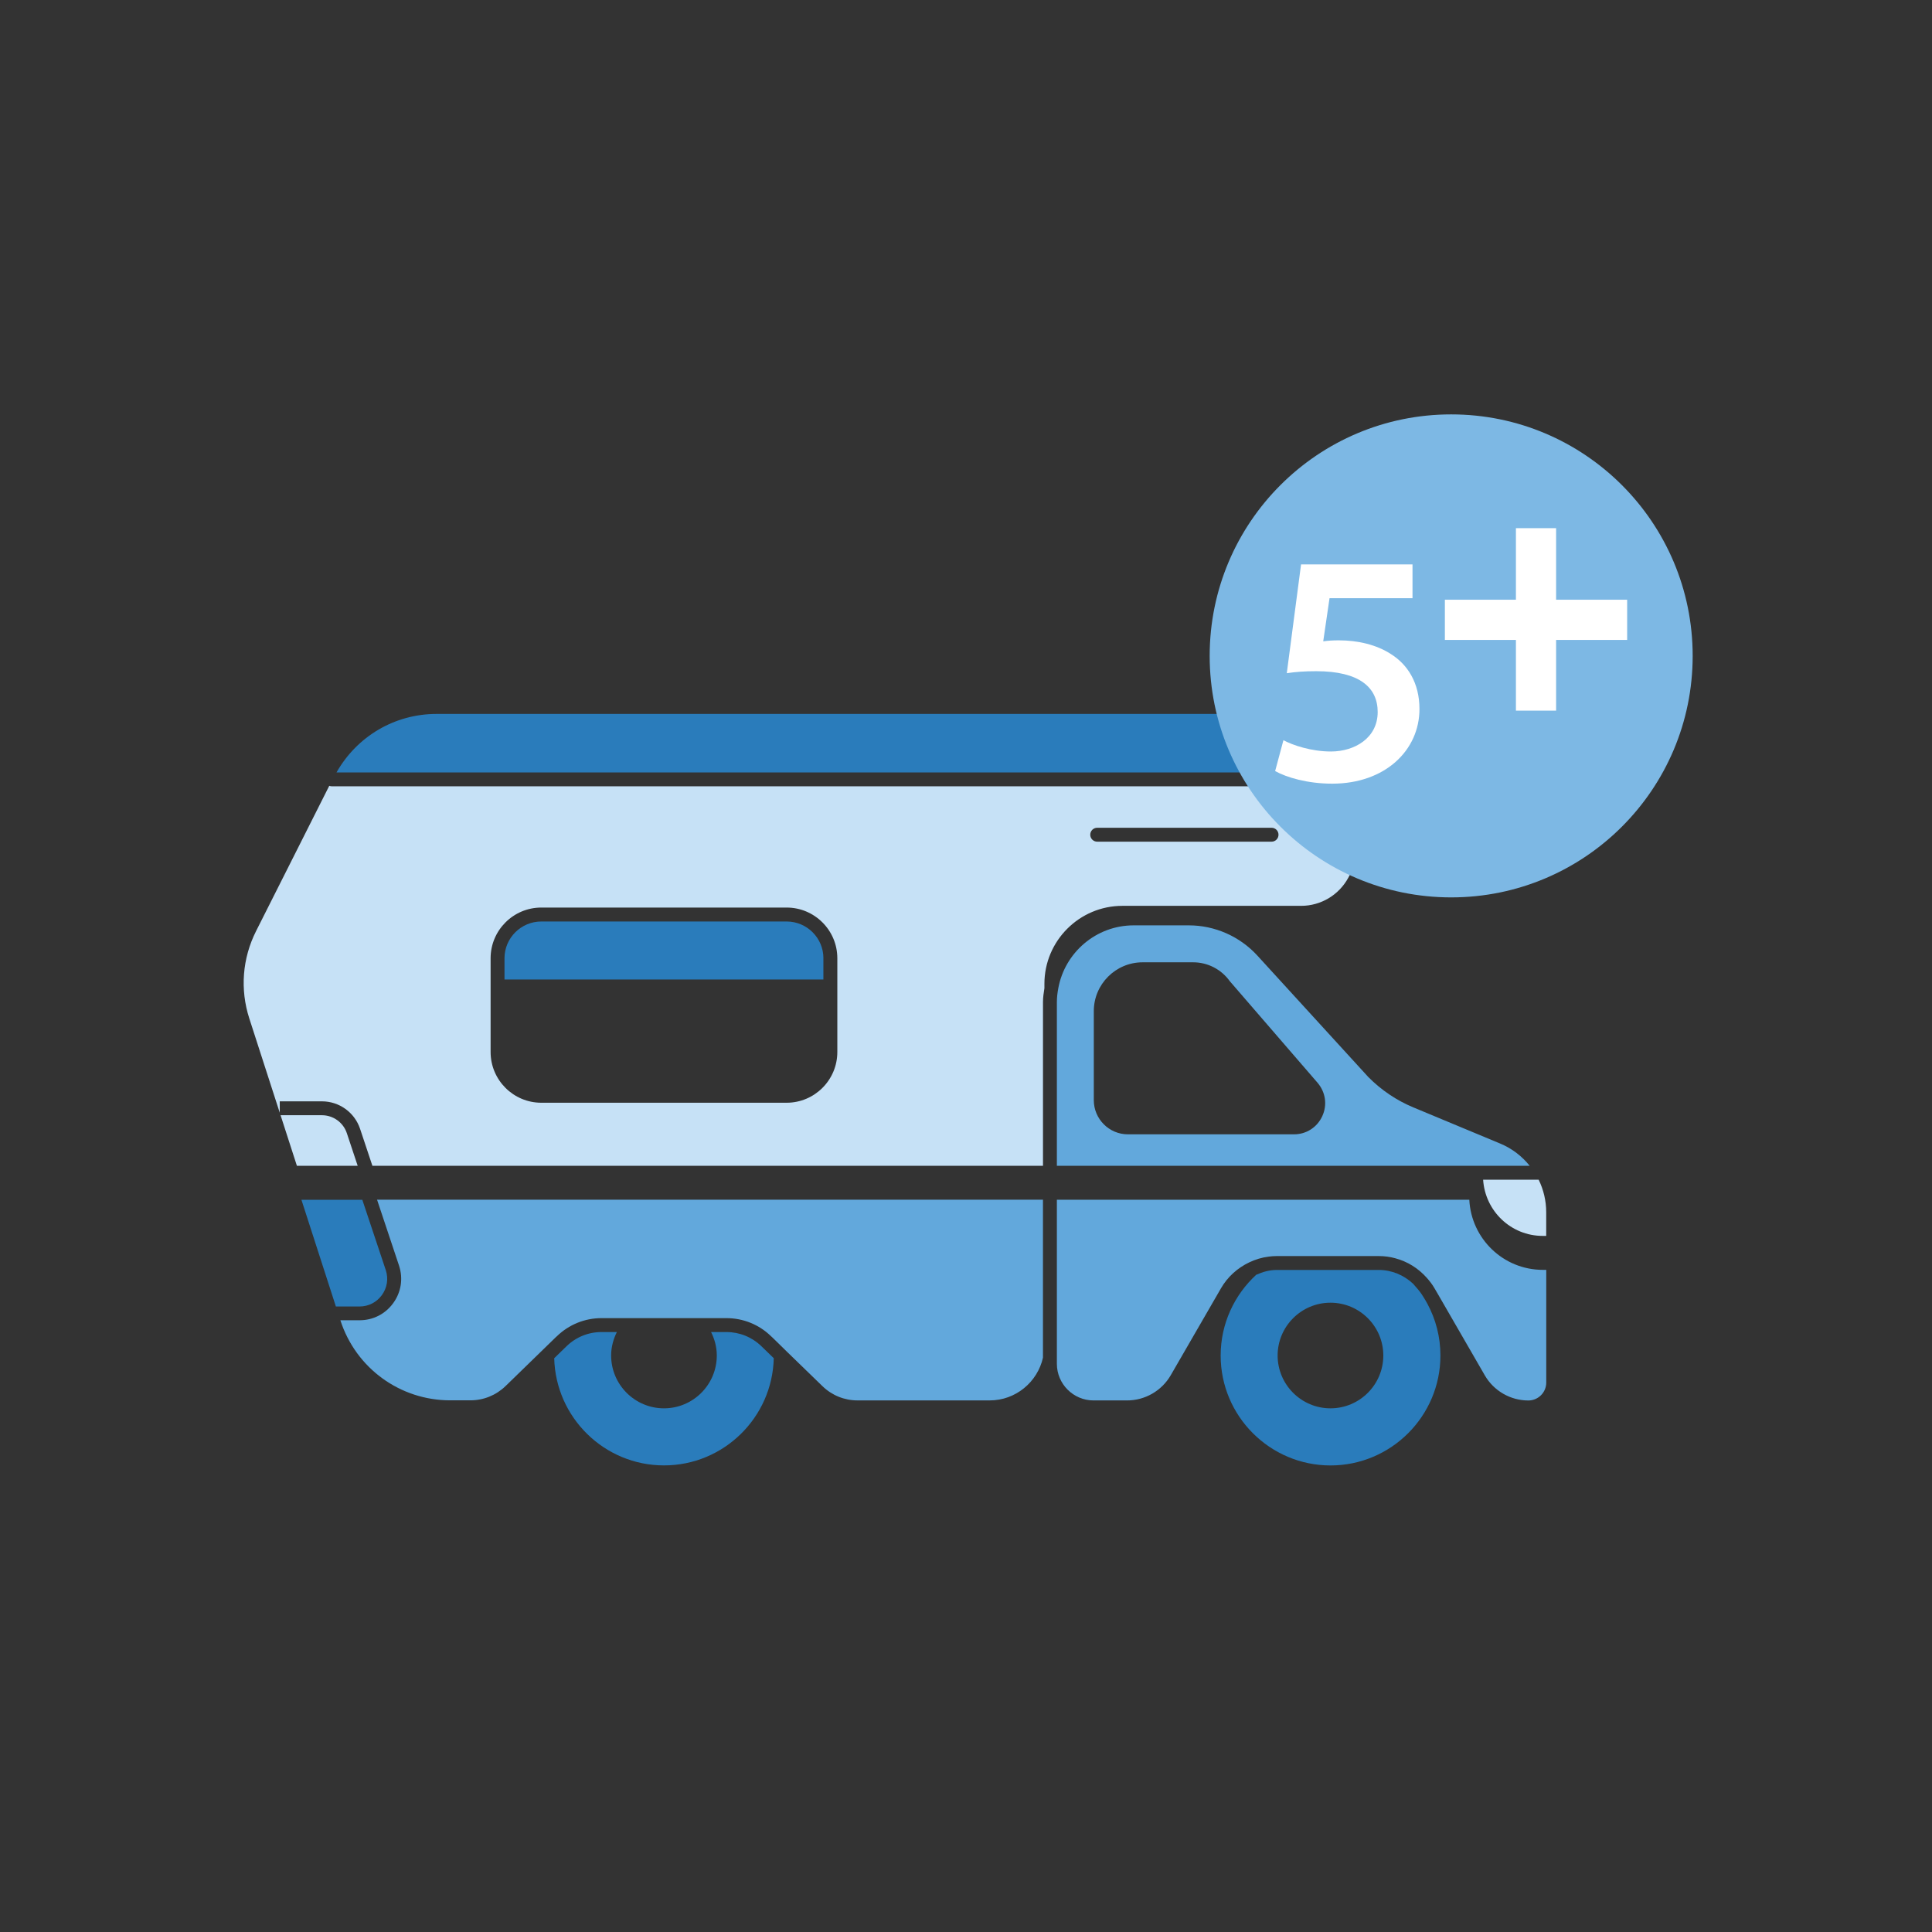 <?xml version="1.0" encoding="utf-8"?>
<!-- Generator: Adobe Illustrator 16.0.0, SVG Export Plug-In . SVG Version: 6.00 Build 0)  -->
<!DOCTYPE svg PUBLIC "-//W3C//DTD SVG 1.1//EN" "http://www.w3.org/Graphics/SVG/1.1/DTD/svg11.dtd">
<svg version="1.1" id="Layer_1" xmlns="http://www.w3.org/2000/svg" xmlns:xlink="http://www.w3.org/1999/xlink" x="0px" y="0px"
	 width="80px" height="80px" viewBox="-17.5 -17.5 80 80" enable-background="new -17.5 -17.5 80 80" xml:space="preserve">
<rect x="-17.5" y="-17.5" width="80" height="80" fill="#333333" stroke="none"/>
<path fill="#C6E1F6" d="M-4.171,28.679h-1.711l0.676,2.094h2.517l-0.449-1.35C-3.286,28.978-3.702,28.679-4.171,28.679z"/>
<path fill="#C6E1F6" d="M43.913,31.35c0.084,1.295,1.151,2.326,2.468,2.326h0.144v-0.979c0-0.478-0.112-0.937-0.312-1.347H43.913z"
	/>
<path fill="#62A8DC" d="M15.112,38.497l1.444,1.401c0.392,0.38,0.907,0.59,1.452,0.59h5.473c1.077,0,1.98-0.762,2.206-1.77v-6.541
	H-1.887l0.913,2.738c0.173,0.533,0.083,1.097-0.245,1.546c-0.328,0.452-0.835,0.708-1.392,0.708h-0.794l0.001,0.006
	c0.641,1.98,2.469,3.31,4.549,3.31h0.832c0.545,0,1.062-0.21,1.453-0.587l1.444-1.404L5.176,38.2l0.334-0.325l0.046-0.041
	c0.5-0.486,1.158-0.753,1.852-0.753h1.041h0.45H9.57h0.849h0.671h0.45h1.039c0.695,0,1.354,0.267,1.852,0.753l0.048,0.044
	l0.332,0.324L15.112,38.497z"/>
<path fill="#2A7CBB" d="M42.145,38.628c0-0.771-0.194-1.498-0.535-2.133l-0.077-0.138c-0.058-0.095-0.114-0.192-0.177-0.284
	c-0.102-0.151-0.229-0.282-0.347-0.42c-0.38-0.354-0.882-0.567-1.413-0.567h-4.234c-0.296,0-0.578,0.08-0.843,0.198
	c-0.904,0.832-1.474,2.021-1.474,3.346c0,2.51,2.041,4.551,4.551,4.551C40.102,43.179,42.145,41.138,42.145,38.628z M35.404,38.628
	c0-1.204,0.981-2.186,2.188-2.186c1.206,0,2.188,0.981,2.188,2.186c0,1.207-0.981,2.188-2.188,2.188
	C36.386,40.816,35.404,39.835,35.404,38.628z"/>
<path fill="#62A8DC" d="M43.341,32.179h-17.02h-0.058v6.617v0.177c0,0.834,0.682,1.516,1.518,1.516h1.389
	c0.743,0,1.434-0.399,1.807-1.042l2.084-3.606c0.274-0.475,0.687-0.84,1.167-1.069c0.251-0.119,0.519-0.203,0.799-0.237
	c0.111-0.016,0.223-0.024,0.335-0.024h0.312h3.844h0.079c0.23,0,0.459,0.03,0.677,0.091c0.501,0.132,0.951,0.412,1.298,0.801
	c0.121,0.135,0.233,0.277,0.326,0.439l0.143,0.245l0.078,0.135l1.863,3.227c0.372,0.644,1.062,1.042,1.804,1.042
	c0.408,0,0.741-0.333,0.741-0.742v-4.667h-0.144C44.748,35.08,43.421,33.791,43.341,32.179z"/>
<g>
	<path fill="#2A7CBB" d="M7.409,37.657c-0.545,0-1.061,0.209-1.451,0.589l-0.509,0.495c0.061,2.457,2.074,4.438,4.546,4.438
		c2.471,0,4.485-1.98,4.545-4.438l-0.51-0.495c-0.391-0.38-0.907-0.589-1.452-0.589h-0.634c0.147,0.294,0.237,0.621,0.237,0.971
		c0,1.207-0.981,2.188-2.187,2.188c-1.206,0-2.188-0.981-2.188-2.188c0-0.35,0.091-0.677,0.237-0.971H7.409z"/>
	<path fill="#2A7CBB" d="M-5.019,32.179l1.427,4.42h0.98c0.37,0,0.707-0.173,0.925-0.472c0.218-0.302,0.277-0.672,0.164-1.026
		l-0.974-2.92h-2.523V32.179z"/>
	<path fill="#2A7CBB" d="M40.148,13.137c-0.404-0.673-1.117-1.075-1.902-1.075H0.58c-1.735,0-3.298,0.926-4.147,2.424h44.007
		C40.484,14.023,40.398,13.552,40.148,13.137z"/>
</g>
<path fill="#62A8DC" d="M34.564,22.068c-0.729-0.796-1.762-1.251-2.839-1.251h-2.283c-1.556,0-2.852,1.128-3.121,2.607
	c-0.035,0.186-0.058,0.375-0.058,0.572v6.778h0.058h19.521c-0.317-0.395-0.727-0.714-1.213-0.918l-3.595-1.497
	c-0.705-0.292-1.334-0.717-1.874-1.26L34.564,22.068z M37.253,28.717c-0.213,0.464-0.662,0.753-1.171,0.753h-6.878
	c-0.779,0-1.412-0.636-1.412-1.414v-3.688c0-1.114,0.906-2.021,2.021-2.021h2.094c0.601,0,1.165,0.292,1.514,0.779l3.638,4.211
	C37.391,27.727,37.466,28.253,37.253,28.717z"/>
<path fill="#C6E1F6" d="M-5.917,28.104h1.746c0.717,0,1.351,0.456,1.58,1.135l0.511,1.533h27.768v-6.778
	c0-0.197,0.029-0.386,0.059-0.573v-0.183c0-1.781,1.45-3.229,3.229-3.229h7.4c0.823,0,1.574-0.453,1.962-1.178l1.869-3.506
	c0.044-0.087,0.066-0.177,0.099-0.267H-3.772c-0.034,0-0.065-0.009-0.094-0.019l-3.03,6.014c-0.57,1.131-0.67,2.416-0.28,3.622
	l1.26,3.9V28.104z M27.933,16.776h7.22c0.16,0,0.287,0.128,0.287,0.289c0,0.157-0.127,0.287-0.287,0.287h-7.22
	c-0.16,0-0.288-0.129-0.288-0.287C27.645,16.905,27.772,16.776,27.933,16.776z M2.815,22.178c0-1.155,0.94-2.098,2.099-2.098h10.159
	c1.158,0,2.099,0.943,2.099,2.098v3.884c0,1.156-0.941,2.1-2.099,2.1H4.914c-1.159,0-2.099-0.943-2.099-2.1V22.178z"/>
<path fill="#2A7CBB" d="M16.596,22.178c0-0.838-0.683-1.521-1.523-1.521H4.914c-0.84,0-1.524,0.684-1.524,1.521v0.88h13.205v-0.88
	H16.596z"/>
<circle fill="#7DB8E4" cx="42.59" cy="9.659" r="10"/>
<g>
	<path fill="#FFFFFF" d="M45.271,8.998h-2.942V7.333h2.942V4.37h1.664v2.963h2.942v1.665h-2.942v2.928h-1.664V8.998z"/>
	<g>
		<path fill="#FFFFFF" d="M40.988,7.27h-3.435l-0.261,1.786c0.206-0.028,0.385-0.041,0.646-0.041c0.783,0,1.565,0.179,2.17,0.577
			c0.674,0.426,1.169,1.182,1.169,2.267c0,1.703-1.416,3.091-3.613,3.091c-1.03,0-1.896-0.261-2.363-0.522l0.343-1.277
			c0.386,0.206,1.155,0.467,1.966,0.467c0.988,0,1.937-0.563,1.937-1.635c0-1.017-0.756-1.69-2.542-1.69
			c-0.494,0-0.865,0.028-1.222,0.083l0.591-4.506h4.615V7.27z"/>
	</g>
</g>
</svg>
